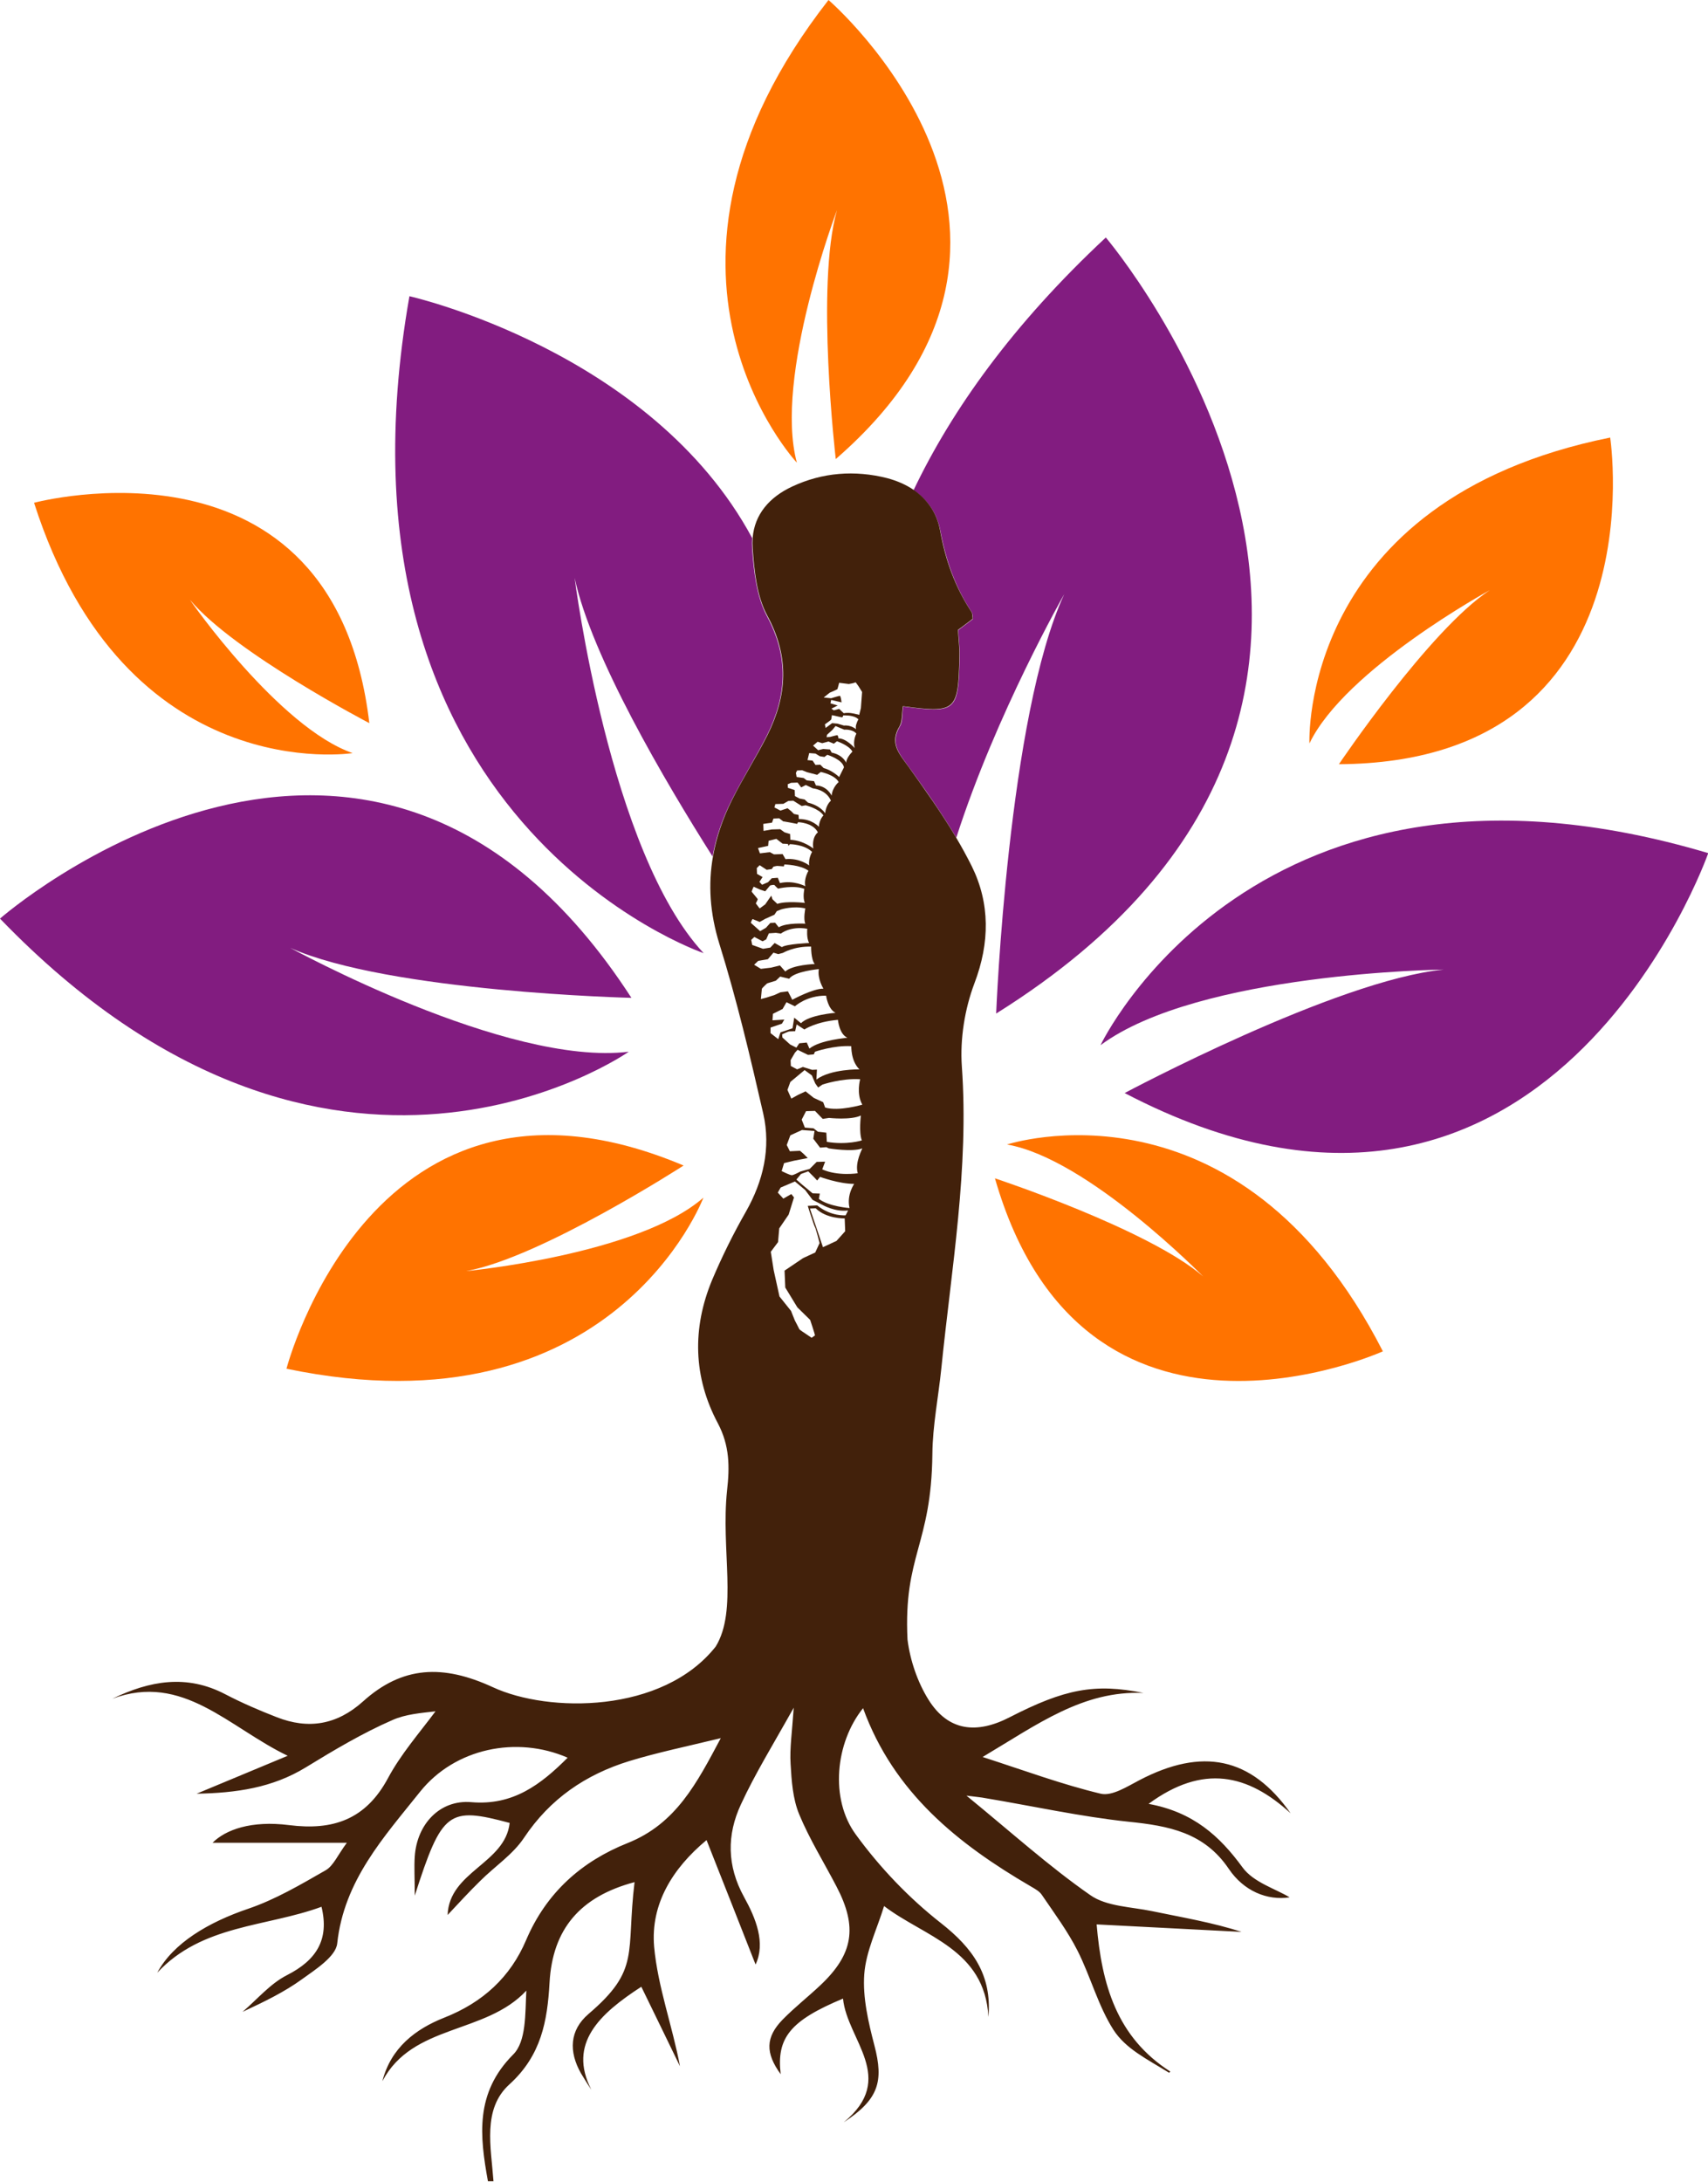 <?xml version="1.0" encoding="utf-8"?>
<!-- Generator: Adobe Illustrator 26.0.1, SVG Export Plug-In . SVG Version: 6.00 Build 0)  -->
<svg version="1.1" id="Ebene_1" xmlns="http://www.w3.org/2000/svg" xmlns:xlink="http://www.w3.org/1999/xlink" x="0px" y="0px"
	 viewBox="0 0 707.1 903" style="enable-background:new 0 0 707.1 903;" xml:space="preserve">
<style type="text/css">
	.st0{fill:#821C80;}
	.st1{fill:#FF7300;}
	.st2{fill:none;}
	.st3{fill:#42210B;}
</style>
<g>
	<path class="st0" d="M455.6,432.6c0,0,64.2-135.2,251.6-79.5c0,0-66.7,190.7-241.6,99.3c0,0,87.7-46.8,132.1-51.1
		C597.6,401.3,496.2,402.5,455.6,432.6z"/>
	<path class="st0" d="M260.3,435.3c0,0-123.5,86.8-260.3-55.1c0,0,153.2-134.3,261.4,32.8c0,0-100.2-2.4-141.3-20.7
		C120.1,392.2,209.6,441.5,260.3,435.3z"/>
	<path class="st1" d="M542.1,307.7c0,0-4.5-100.6,124.5-126.6c0,0,20.5,134.4-112.3,135.2c0,0,37.4-55.5,62.4-72
		C616.7,244.3,556.8,277,542.1,307.7z"/>
	<path class="st1" d="M146,311.7c0,0-94,14.8-131.9-103.6c0,0,124.1-33.4,138.8,91.2c0,0-56-29.2-74.2-51
		C78.6,248.4,115.6,301.2,146,311.7z"/>
	<path class="st1" d="M329.9,191.5c0,0-74.5-79.4,13.1-191.5c0,0,111.4,95.9,3,190c0,0-8.4-71.8,0.5-103
		C346.5,87,320.3,156,329.9,191.5z"/>
	<path class="st1" d="M416.9,473.7c0,0,95.7-31.5,155.6,85.6c0,0-123.9,56.1-160.6-71.6c0,0,63.5,21,86.2,40.6
		C498.1,528.4,450.4,479.5,416.9,473.7z"/>
	<path class="st1" d="M291.2,495.7c0,0-37.3,99-172.6,70.8c0,0,35.8-138.3,164.4-84.1c0,0-59,38.1-90,43.7
		C192.9,526.1,264.3,519.3,291.2,495.7z"/>
	<path class="st2" d="M343.3,462.6l-2.6,0.4l-3.2-3.3l-3.7,0.1l-1.5,3.3l1.3,3.3l3.6,0.3l1.8,1.4l3.5,0.4l0.2,3.8
		c8.3,1.4,14.5-0.6,14.5-0.6c-1.3-3.2-0.4-10.3-0.4-10.3C352.4,463.6,343.3,462.6,343.3,462.6z"/>
	<path class="st2" d="M340.4,448.8l-1.8,1.2l-1.2-1.7l-1.4-3.3l-3-2.2l-5.9,4.9l-1.3,3.2l1.6,3.6l2.9-1.6l3-1.4l3.4,2.7l3.9,1.8
		l0.8,2.2c5.7,1.7,15.4-1.2,15.4-1.2c-2.6-4.5-0.9-10.5-0.9-10.5C348.2,446.1,340.4,448.8,340.4,448.8z"/>
	<path class="st2" d="M312.1,380.5c-0.3-0.1-0.4-0.2-0.5-0.2c-0.2,0-0.9,1.6-0.9,1.6l3.8,3.4l2.4-1.4l1.8-2l2-0.1l1.5,1.9
		c3.2-2,11-1.5,11-1.5c-0.8-2.1,0-6.3,0-6.3c-5-1.2-10,0.4-10,0.4l-1.8,0.7l-1,1.5l-3.8,1.7l-2.3,1.3c0,0-1.4-0.6-2.2-0.9
		c0,0,0,0.1,0,0.1C312.2,380.7,312.2,380.7,312.1,380.5z"/>
	<path class="st2" d="M349,296.1c0,0-0.2,0.7-0.4,0.8c-0.2,0.1-1.4-0.2-1.6-0.3c-0.3-0.1-2.7-0.6-2.7-0.6s-0.3,1.6-0.3,1.8
		c-0.1,0.2-2.6,2-2.6,2l0.3,1.5l2.7-2l2.2,0.2l2.7,0.8c3-0.4,5,1.5,5,1.5c-0.2-0.8-0.1-1.6,0.1-2.3c0-0.8,0-1.6,0.1-2.4
		C352.5,295.9,349,296.1,349,296.1z"/>
	<path class="st2" d="M354.1,282.3c-0.2,0.3-2.7,0.7-2.7,0.7l-4-0.5c0,0-0.6,2.4-0.7,2.6c-0.1,0.2-3.2,1.5-3.2,1.5l-2.6,1.8l3.1,0.3
		c0,0,3.2-1,3.6-1c0.4,0,0.7,2.7,0.7,2.7l-4.3-1l-0.3,1.4l3,0.9l-2.6,1.3l1,0.7l2.2-0.6l1.9,1.8c2.1-0.3,4.1,0.1,5.3,0.4
		c0.2-3.8,0.4-7.7,0.8-11.6C354.8,283,354.2,282.2,354.1,282.3z"/>
	<path class="st2" d="M349.4,302l-3.6-1.5l-1.3,1.6l-2.2,2l-0.3,1.1l1.5-0.1c0,0,2.5-0.7,2.9-0.7c0.4,0,0.5,1.3,0.5,1.3
		c3.3-0.1,6.7,4,6.7,4c-0.6-3.1,0.5-5.5,0.7-5.9c0,0,0-0.1,0-0.1C352.8,301.7,349.4,302,349.4,302z"/>
	<path class="st2" d="M331,431.8l3.1-0.3l1.1,2.5c4.6-3.6,15.9-4.4,15.9-4.4c-3.4-1.5-3.9-7.4-3.9-7.4c-9.2,0.8-13.9,4-13.9,4
		l-3.2-2.1l-0.6,2.8c0,0-1.8,0.1-2.4,0.1c-0.6,0-3,1.2-3,1.2l0.1,1.3l3.2,2.9l2.6,1.3L331,431.8z"/>
	<path class="st2" d="M323.2,427.3l5-1.7l0.7-4.4l2.8,2.3c3.4-3.5,14.3-4.3,14.3-4.3c-3.2-1.6-3.9-7.1-3.9-7.1
		c-8.1-0.1-12.9,4.4-12.9,4.4l-3.5-1.7l-1.6,2.8l-4,2l-0.2,2.7l4.9-0.3l-1,1.7l-4.7,1.6l0.1,2.4l3.2,2.5L323.2,427.3z"/>
	<path class="st2" d="M319.3,400.6l3.7-0.9l2.2,2.5c3-2.7,12.2-3.1,12.2-3.1c-1.6-2-1.5-7.2-1.5-7.2c-7-0.2-11.7,2.6-11.7,2.6
		l-1.9,0.5l-2-0.6l-2.3,2.7l-4,0.7l-1.6,1.7l2.8,1.7L319.3,400.6z"/>
	<path class="st2" d="M352.5,432.9c-7.3-0.4-15,2.3-15,2.3l-0.5,1.1l-2.4,0.2l-4.3-2.1l-1.1,1.2l-1.8,3.1l0.1,2.4l2.6,1.4l2.4-1
		l3.8,1.2l2-0.1l-0.2,4.1c5.9-4.5,17.8-4.2,17.8-4.2C352.1,439,352.5,432.9,352.5,432.9z"/>
	<path class="st2" d="M339.6,487.1l-1.2,1.5l-1.2-1.3l-2.5-2.5l-3,1.1l-1.9,2.3l1.9,1.7l4.8,4l3,0.1l-0.4,2.2
		c4.2,3.2,12.7,3.8,12.7,3.8c-1.3-5.6,2-10.1,2-10.1C347.4,489.9,339.6,487.1,339.6,487.1z"/>
	<path class="st2" d="M337.7,500.1l-2.4,0.1l5.4,16l5.6-2.6l3.6-4l-0.2-5.3C349.6,504.3,342.1,504.5,337.7,500.1z"/>
	<path class="st2" d="M340.8,498.7l-4.3-2.2l-3.1-4.1l-4.2-3.5l-5.9,2.5l-1.2,2.1l2.3,2.5l3.3-1.9l1.1,1.4l-2.2,7.1l-3.9,5.7
		l-0.5,5.7l-3,4c0,0,1,7.2,1.2,7.6c0.1,0.5,2.4,10.9,2.4,10.9l4.8,6c0,0,1.4,3.6,1.6,4c0.2,0.4,1.7,3.2,1.8,3.5
		c0.1,0.3,2.6,1.9,2.6,1.9l2.5,1.7l1.4-1c0-0.4-2-6.4-2-6.4l-5.3-5.2l-5-8.2l-0.3-7l7.7-5.2l5-2.3l1.8-3.9c0,0-1.6-6.4-1.9-6.6
		s-3-8.8-3-8.8l3.9-0.2c5.7,4.7,11.8,4.1,11.8,4.1l1.1-2.1C345.9,501.6,340.8,498.7,340.8,498.7z"/>
	<path class="st2" d="M347.2,323.6c-1.5-3-7.4-4.2-7.4-4.2l-1.5,1.2l-4.2-1.1l-2-0.8l-2.1,0.1l-0.5,1l0.3,1.7l2.9,0.4l1.3,1l3,0.3
		l0.8,1.8c4.6,0,6.5,4.2,6.5,4.2C344.5,325.8,347.2,323.6,347.2,323.6z"/>
	<path class="st2" d="M318.9,392.1l1.8-1.9l3,1.7c1.8-1.4,11.3-1.7,11.3-1.7c-1.2-1.9-0.8-5.9-0.8-5.9c-7.1-1.2-10.9,2-10.9,2
		l-2.1-0.3l-2.9,0.2l-1.1,2.5l-1.5,0.8l-3.4-1.8L311,389l0.5,2l4.5,1.6L318.9,392.1z"/>
	<path class="st2" d="M323.2,410.7l3.1-0.4l1.8,3.5c0,0,8.5-4.7,12.9-4.6c0,0-2.7-4.1-1.9-8.1c0,0-10.1,1-12.3,4l-3.7-0.9l-1.8,1.7
		l-3.6,1.1c0,0-2.2,2-2.2,2.3c0,0.3-0.4,4.2-0.4,4.2l2.5-0.5l3.4-1.1L323.2,410.7z"/>
	<path class="st2" d="M337.7,316.6l2-0.1l1.4,1.4c3.4,0.9,6.4,3.7,6.4,3.7l2-4c-0.6-3.3-6.9-5.2-6.9-5.2l-1.2,0.9l-1.9-0.3l-1.8-1.1
		l-2.6-0.2l-0.5,2.9l2.1,0.2L337.7,316.6z"/>
	<path class="st2" d="M340.9,309.8l2.8,0.2l0.7,1.3c4.8,1,6,4.2,6,4.2c0-2.2,2.6-4.6,2.6-4.6c-1.3-2.6-6.4-4.3-6.4-4.3l-1.3,1
		l-2.2-0.9l-2.6,0.7l-1.9-0.6l-1.8,1.5l2.1,1.9L340.9,309.8z"/>
	<path class="st2" d="M343.1,475.2l-1-0.5l-2.6,0.2l-2.8-3.7l0.5-3.2l-5.2-0.4l-4.8,2.2l-1.5,4l1.3,2.6l4.2-0.2l1.4,1.2l1.8,1.8
		l-5.7,1.1l-4.1,1l-1,3.3c0,0,3.4,1.7,4.2,1.7c0.8,0,3.5-1.5,3.5-1.5l3.9-1.1l2.9-2.9l3.5-0.1l-1.2,3.2c6.4,2.9,14.7,1.6,14.7,1.6
		c-1.2-4.5,2-10.3,2-10.3C352.8,476.9,343.1,475.2,343.1,475.2z"/>
	<path class="st0" d="M389.3,219.7c2.3,12.3,6.2,23.4,13,33.7c0.4,0.7,0.3,1.7,0.5,2.8c-2,1.5-4.1,3.1-6.1,4.6
		c0.2,3.7,0.7,7.4,0.6,11c-0.5,22.8-1.4,23.5-23.4,20.6c-0.5,3.2-0.1,6.3-1.4,8.3c-4.1,7-0.3,11.1,3.7,16.7
		c6.9,9.5,13.7,19.2,19.7,29.3c16.5-51.4,44.7-100.8,44.7-100.8c-23.3,50.2-28.2,173.6-28.2,173.6c207.9-130,45.4-321.2,45.4-321.2
		c-38.5,35.9-63.7,71.3-79.6,104.6C384,206.8,387.9,212.4,389.3,219.7z"/>
	<path class="st0" d="M354.4,303.6c0,0,0,0.1,0,0.1C354.4,303.7,354.4,303.6,354.4,303.6C354.4,303.6,354.4,303.6,354.4,303.6z"/>
	<path class="st0" d="M317.5,304.4c8.2-16.4,9.2-32.4,0-49.4c-4.3-8.1-5.4-18.4-6.1-27.8c-0.1-1.6-0.1-3.1,0-4.5
		c-41.8-77.6-141.9-100.1-141.9-100.1C131.3,340,291.3,394.5,291.3,394.5c-39-41.7-53.4-155.3-53.4-155.3
		c7,32.6,37.4,84.2,57.1,115.3c1.4-7.8,4-15.5,7.8-23.1C307.4,322.2,312.9,313.5,317.5,304.4z"/>
	<path class="st3" d="M484.3,857.8C484.3,857.8,484.3,857.7,484.3,857.8C484.3,857.7,484.3,857.8,484.3,857.8z"/>
	<path class="st3" d="M514.4,772.9c-9.5-13-20.4-22.9-38.9-26.3c22.6-16.6,41.1-12.3,58.8,3.9c-16.4-23.3-36.6-27.3-62.6-13.7
		c-5,2.6-11.3,6.7-16,5.6c-15.9-3.8-31.3-9.5-48.9-15.2c22.7-13.5,41.6-27.6,66.6-26.5c-20.2-4.1-32.7-1.6-55.3,10
		c-13.7,7.1-25.5,5.9-33.7-7.2c-4.5-7.2-7.6-16.2-8.7-24.9c-1.7-35,9.9-39,10.3-76.8c0.1-11.8,2.5-23.6,3.7-35.4
		c4.2-41.5,11.5-82.8,8.5-125c-0.8-11.4,1.2-23.8,5.2-34.4c6.4-16.8,6.5-33.1-1.1-48.5c-2-4-4.2-8-6.5-11.9
		c-6-10.1-12.9-19.8-19.7-29.3c-4-5.5-7.9-9.7-3.7-16.7c1.2-2.1,0.9-5.1,1.4-8.3c22,2.9,22.9,2.1,23.4-20.6c0.1-3.6-0.4-7.2-0.6-11
		c2-1.5,4.1-3,6.1-4.6c-0.2-1.2-0.1-2.2-0.5-2.8c-6.8-10.3-10.8-21.4-13-33.7c-1.3-7.3-5.3-12.9-10.9-16.8c-3.2-2.2-6.9-3.8-11-4.9
		c-13.4-3.4-26.8-2.4-39.4,3.5c-9.4,4.4-15.5,11.5-16.3,21.2c-0.1,1.5-0.1,3,0,4.5c0.7,9.4,1.7,19.7,6.1,27.8c9.2,17,8.2,33,0,49.4
		c-4.6,9.1-10.2,17.8-14.7,26.9c-3.8,7.6-6.4,15.3-7.8,23.1c-2.1,11.7-1.3,23.7,2.6,36.3c7.2,23.1,12.8,46.8,18.2,70.4
		c3.2,14.2,0,27.8-7.2,40.5c-5.2,9.1-9.9,18.6-14,28.3c-8.3,20-7.8,40.2,2.4,59.3c4.9,9.3,4.9,18,3.8,27.8
		c-2.6,24.6,4.5,49.6-4.7,64.6C274.3,709.3,227,709,204,698.3c-20.6-9.5-37.4-8.8-53.7,5.9c-10.8,9.7-22.6,11.7-35.8,6.5
		c-7.2-2.8-14.4-5.9-21.3-9.5c-15.9-8.3-31.2-5.6-46.7,1.9c29.2-10.9,48.2,11.9,72.6,23.6c-12.4,5.2-24.8,10.3-37.7,15.7
		c16.3-0.3,31.3-2.4,45.2-10.9c11.6-7.1,23.5-14.2,35.9-19.6c5.4-2.4,11.7-2.9,17.8-3.6c-6.8,9.1-14.4,17.8-19.7,27.7
		c-9.2,17.1-22.7,21.7-40.9,19.4c-15.7-2-26.3,1.9-31.7,7.3c15.8,0,34.4,0,55.6,0c-3.8,5.1-5.6,9.6-8.8,11.4
		c-10.3,5.9-20.8,12.1-32,15.9c-16.5,5.6-31.1,14.2-37.7,26.5c18.6-20,45.2-18.9,68-27.3c3.3,13.6-2.1,22.1-14.3,28.3
		c-6.9,3.5-12.3,10-18.4,15.2c9-4.2,17.3-8.2,24.6-13.5c5.7-4.1,14-9.4,14.6-14.8c2.8-26.1,19.3-44,34.3-62.8
		c14.4-18,40-23.3,61.1-14.1c-11.1,11.1-22.6,19.9-39.9,18.4c-13-1.1-22.5,9.1-23.4,22.5c-0.3,4.4,0,8.8,0,16.2
		c11.3-35.1,13.9-36.9,39.3-30.1c-1.9,16.9-25,20-25.7,38.1c4.7-5,9-9.7,13.5-14.1c6-6,13.5-10.9,18.1-17.8
		c10.8-16.2,25.5-26.2,43.6-31.8c11.8-3.6,24-6.1,37.9-9.5c-9.9,18.6-18.5,35.4-38.5,43.4c-19.1,7.6-33.7,20.5-42.1,40.2
		c-6.5,15.3-17.9,25.8-33.9,32.1c-11.9,4.7-22.1,12.5-25.6,26.3c12.5-23.8,42.7-19.3,59.6-37.5c-0.5,9.7,0,21.1-5.5,26.5
		c-15.8,15.9-13.8,33.6-10.4,52.4c0.8,0,1.6,0,2.3,0c-1-14-4.7-29.9,6.6-40.1c13.2-12,15.7-26.2,16.6-42
		c1.2-22.2,12.6-35.7,35.2-41.7c-3.6,29.6,2.6,36.1-19.1,54.6c-7.8,6.7-8.2,15.5-3.1,24.5c1.4,2.3,2.8,4.6,4.3,6.8
		c-9.8-19.1,3.4-31.4,20.7-42.6c5.2,10.6,10.6,21.8,16,32.9c-3.1-16.6-9.2-32.9-10.7-49.5c-1.5-17.6,7.6-32.4,21.7-44.1
		c7.3,18.4,14,35.5,20.3,51.5c4.2-8.9,0.2-19-4.8-28c-7.1-12.9-7.1-25.7-1.3-38.2c5.9-12.8,13.4-24.9,21.9-40.1
		c-0.7,10.2-1.7,16.8-1.3,23.3c0.4,7,0.9,14.3,3.5,20.7c4.3,10.4,10.3,20,15.5,30c8.8,16.8,7,28-6.7,40.9
		c-5.1,4.8-10.7,9.2-15.6,14.2c-7.1,7.3-7.2,13.8-0.8,22.6c-1.8-15.1,4-22.2,25.8-31.3c1.7,17.2,22.6,32.9,0.3,51.2
		c14.5-9.5,16.6-16.9,12.7-31.8c-2.5-9.6-4.9-19.8-4.2-29.5c0.7-9.5,5.3-18.7,8.2-28.2c16.6,12.7,41.7,17.8,43.2,45.9
		c1.5-17.4-6.5-28.5-19.6-38.8c-13.3-10.4-25.4-23.1-35.3-36.7c-10.8-14.7-8.5-38,3-52.3c12.7,35,39.3,56.2,69.5,73.8
		c1.7,1,3.6,2,4.6,3.6c5.1,7.5,10.6,14.9,14.7,23c5.4,10.7,8.5,22.8,14.9,32.8c5.1,7.8,13.6,11.9,23,17.7c0.1-0.1,0.2-0.2,0.2-0.2
		c0,0,0,0,0.3-0.3c-22.2-14.2-28.4-36-30.5-60.9c20.8,1.1,40.4,2.1,60,3.1c-12-3.9-24.6-6-37.1-8.6c-8.7-1.8-18.8-1.9-25.5-6.6
		c-17.1-11.9-32.7-26-51.3-41.2c4.7,0.6,6.1,0.7,7.6,1c19.8,3.3,39.6,7.7,59.5,9.8c16.6,1.7,31.3,4.4,41.5,19.5
		c6.2,9.2,15.9,13.2,25.2,11.8C528.2,781.8,518.9,779.1,514.4,772.9z M355.8,442.6c0,0-11.9-0.2-17.8,4.2l0.2-4.1l-2,0.1l-3.8-1.2
		l-2.4,1l-2.6-1.4l-0.1-2.4l1.8-3.1l1.1-1.2l4.3,2.1l2.4-0.2l0.5-1.1c0,0,7.7-2.7,15-2.3C352.5,432.9,352.1,439,355.8,442.6z
		 M354.4,301.8c0,0-2.1-1.8-5-1.5l-2.7-0.8l-2.2-0.2l-2.7,2l-0.3-1.5c0,0,2.6-1.8,2.6-2c0.1-0.2,0.3-1.8,0.3-1.8s2.5,0.5,2.7,0.6
		c0.3,0.1,1.4,0.3,1.6,0.3c0.2-0.1,0.4-0.8,0.4-0.8s3.5-0.2,5.5,1c0.3,0.2,0.5,0.4,0.8,0.6c0,0-0.5,0.8-0.8,1.8
		C354.3,300.2,354.2,301,354.4,301.8z M342.4,304.1l2.2-2l1.3-1.6l3.6,1.5c0,0,3.4-0.3,5,1.6c0,0,0,0,0,0c0,0,0,0,0,0.1
		c-0.2,0.4-1.4,2.8-0.7,5.9c0,0-3.4-4-6.7-4c0,0-0.1-1.3-0.5-1.3c-0.4,0-2.9,0.7-2.9,0.7l-1.5,0.1L342.4,304.1z M335.1,434l-1.1-2.5
		l-3.1,0.3l-1.2,1.8l-2.6-1.3l-3.2-2.9l-0.1-1.3c0,0,2.5-1.2,3-1.2c0.6,0,2.4-0.1,2.4-0.1l0.6-2.8l3.2,2.1c0,0,4.7-3.2,13.9-4
		c0,0,0.5,5.9,3.9,7.4C350.9,429.6,339.7,430.3,335.1,434z M327.2,447.8l5.9-4.9l3,2.2l1.4,3.3l1.2,1.7l1.8-1.2
		c0,0,7.9-2.7,15.6-2.2c0,0-1.7,6,0.9,10.5c0,0-9.7,2.9-15.4,1.2l-0.8-2.2l-3.9-1.8l-3.4-2.7l-3,1.4l-2.9,1.6l-1.6-3.6L327.2,447.8z
		 M333.7,459.9l3.7-0.1l3.2,3.3l2.6-0.4c0,0,9.1,1,13.2-1c0,0-0.9,7,0.4,10.3c0,0-6.2,2-14.5,0.6l-0.2-3.8l-3.5-0.4l-1.8-1.4
		l-3.6-0.3l-1.3-3.3L333.7,459.9z M343.5,286.7c0,0,3.1-1.3,3.2-1.5c0.1-0.2,0.7-2.6,0.7-2.6l4,0.5c0,0,2.5-0.4,2.7-0.7
		c0.1-0.1,0.7,0.7,1.3,1.6c0.7,1.1,1.5,2.4,1.5,2.4l-0.5,6.7l-0.7,2.8c0,0-0.4-0.2-1.1-0.3c-1.2-0.3-3.2-0.8-5.3-0.4l-1.9-1.8
		l-2.2,0.6l-1-0.7l2.6-1.3l-3-0.9l0.3-1.4l4.3,1c0,0-0.3-2.6-0.7-2.7c-0.4,0-3.6,1-3.6,1l-3.1-0.3L343.5,286.7z M338.5,307l1.9,0.6
		l2.6-0.7l2.2,0.9l1.3-1c0,0,5.1,1.7,6.4,4.3c0,0-2.5,2.4-2.6,4.6c0,0-1.2-3.2-6-4.2l-0.7-1.3l-2.8-0.2l-2.1,0.5l-2.1-1.9L338.5,307
		z M335,311.7l2.6,0.2l1.8,1.1l1.9,0.3l1.2-0.9c0,0,6.3,1.9,6.9,5.2l-2,4c0,0-2.9-2.8-6.4-3.7l-1.4-1.4l-2,0.1l-1.2-1.8l-2.1-0.2
		L335,311.7z M332.1,318.8l2,0.8l4.2,1.1l1.5-1.2c0,0,5.9,1.2,7.4,4.2c0,0-2.6,2.1-2.9,5.6c0,0-1.9-4.1-6.5-4.2l-0.8-1.8l-3-0.3
		l-1.3-1l-2.9-0.4l-0.3-1.7l0.5-1L332.1,318.8z M327.7,324l2.5-0.1l1.5,2l1.9-1l2.9,1.4c0,0,5.5,0.4,7.5,5.1c0,0-2,1.5-2.4,5.2
		c0,0-1.8-3.1-7.1-4.4l-1.4-1.3l-2.1-0.4l-1.9-1L329,327l-1.8-0.6l-1-0.3l-0.1-1.5l1.4-0.6L327.7,324z M321,332.8l3.3-0.1l1.9-1.1
		l0.2-0.1l2-0.1l3.5,2.2l1.6-0.3c0,0,5.5,1.3,7.4,4.2c0,0-1.7,1.6-1.9,4.7c0,0-2.9-3.3-8.3-3.2l-0.1-1.7l-1.9-0.4l-1.2-1.2l-1.5-1.2
		l-0.2,0.1l-2.7,0.9l-2.5-1.3L321,332.8z M319.6,340.5l0.6-1.7l2.4-0.1l1.7,1.3l0.3,0l2.3,0.4l3.1,0.6l0.4-0.7c0,0,6.1,0.1,8.2,4.2
		c0,0-2.6,1.8-1.9,6.7c0,0-4.1-3.4-9.5-3.6l-0.1-2.4l-2.3-0.7l-1.1-0.8l-0.7-0.5l-3.5,0.1l-3.4,0.6l-0.1-2.9L319.6,340.5z
		 M318,350.1l0.2-2.1l3.2-0.8l1.3,1l1.3,1l2.2,0.1l0.2,0.8l0.6-0.7c0,0,5.9,0,9.2,3.2c0,0-1.6,2.6-1.2,5.6c0,0-4-3.2-9.8-2.6
		l-1.2-2.1l-3,0.1l-0.6,0l-1.7-0.9l-4.1,0.5l-0.8-2.2L318,350.1z M314.5,358.1l2.9,1.9l2.1-0.3l0,0l0.7-1c0,0,1.2-0.3,1.6-0.3
		c0.4,0,2.7,0.2,2.7,0.2l0.2-0.8c0,0,6.7,0.1,10,2.6c0,0-2,3.3-1.3,6.4c0,0-4.8-2.6-10.5-1.3l-0.9-2.2l-2.5,0.2l-1.6,1.7l-0.1,0
		l-2.3,1l-1.1-1.2l1.3-2l-2.3-1.3l-0.1-2.4L314.5,358.1z M312,367l2.7,1.2l1.8,0.6l0.3,0.1l2-2.4c0,0,1.6-0.5,1.9-0.1
		c0.3,0.4,1.4,1.4,1.4,1.4s6.5-1.6,10.9,0.1c0,0-0.8,3.5,0.2,5.8c0,0-7.5-0.9-11.4,0.4l-2-1.9l-0.5-1.5l-2.5,3.6l-2.3,1.7l-0.4-0.5
		l-1.2-1.6c0,0,0.8-1.5,0.8-1.7c0-0.2-2.4-2.9-2.5-3.1S312,367,312,367z M311.6,380.4c0.1,0,0.2,0.1,0.5,0.2c0.1,0,0.1,0,0.2,0.1
		c0.9,0.3,2.2,0.9,2.2,0.9l2.3-1.3l3.8-1.7l1-1.5l1.8-0.7c0,0,5.1-1.6,10-0.4c0,0-0.9,4.3,0,6.3c0,0-7.8-0.5-11,1.5l-1.5-1.9l-2,0.1
		l-1.8,2l-2.4,1.4l-3.8-3.4C310.7,382,311.4,380.4,311.6,380.4z M311,389l1.3-1.2l3.4,1.8l1.5-0.8l1.1-2.5l2.9-0.2l2.1,0.3
		c0,0,3.8-3.2,10.9-2c0,0-0.4,4,0.8,5.9c0,0-9.5,0.4-11.3,1.7l-3-1.7l-1.8,1.9l-3,0.5l-4.5-1.6L311,389z M313.9,397.7l4-0.7l2.3-2.7
		l2,0.6l1.9-0.5c0,0,4.7-2.8,11.7-2.6c0,0-0.1,5.3,1.5,7.2c0,0-9.2,0.3-12.2,3.1l-2.2-2.5l-3.7,0.9l-4.2,0.5l-2.8-1.7L313.9,397.7z
		 M315,413.5c0,0,0.4-4,0.4-4.2c0-0.3,2.2-2.3,2.2-2.3l3.6-1.1l1.8-1.7l3.7,0.9c2.2-3.1,12.3-4,12.3-4c-0.7,4,1.9,8.1,1.9,8.1
		c-4.3-0.1-12.9,4.6-12.9,4.6l-1.8-3.5l-3.1,0.4l-2.4,1.1l-3.4,1.1L315,413.5z M319,425.3l4.7-1.6l1-1.7l-4.9,0.3l0.2-2.7l4-2
		l1.6-2.8l3.5,1.7c0,0,4.8-4.5,12.9-4.4c0,0,0.7,5.5,3.9,7.1c0,0-10.9,0.8-14.3,4.3l-2.8-2.3l-0.7,4.4l-5,1.7l-0.9,2.8l-3.2-2.5
		L319,425.3z M346.3,513.6l-5.6,2.6l-5.4-16l2.4-0.1c4.4,4.4,12,4.2,12,4.2l0.2,5.3L346.3,513.6z M350.1,503c0,0-6,0.6-11.8-4.1
		l-3.9,0.2c0,0,2.7,8.5,3,8.8s1.9,6.6,1.9,6.6l-1.8,3.9l-5,2.3l-7.7,5.2l0.3,7l5,8.2l5.3,5.2c0,0,2,6,2,6.4l-1.4,1l-2.5-1.7
		c0,0-2.5-1.6-2.6-1.9c-0.1-0.3-1.6-3.1-1.8-3.5c-0.2-0.4-1.6-4-1.6-4l-4.8-6c0,0-2.3-10.5-2.4-10.9c-0.1-0.5-1.2-7.6-1.2-7.6l3-4
		l0.5-5.7l3.9-5.7l2.2-7.1l-1.1-1.4l-3.3,1.9l-2.3-2.5l1.2-2.1l5.9-2.5l4.2,3.5l3.1,4.1l4.3,2.2c0,0,5.1,2.9,10.4,2.2L350.1,503z
		 M351.7,500c0,0-8.6-0.6-12.7-3.8l0.4-2.2l-3-0.1l-4.8-4l-1.9-1.7l1.9-2.3l3-1.1l2.5,2.5l1.2,1.3l1.2-1.5c0,0,7.8,2.9,14.1,2.9
		C353.7,490,350.4,494.4,351.7,500z M355.1,485.6c0,0-8.2,1.3-14.7-1.6l1.2-3.2l-3.5,0.1l-2.9,2.9l-3.9,1.1c0,0-2.7,1.5-3.5,1.5
		c-0.8,0-4.2-1.7-4.2-1.7l1-3.3l4.1-1l5.7-1.1l-1.8-1.8l-1.4-1.2l-4.2,0.2l-1.3-2.6l1.5-4l4.8-2.2l5.2,0.4l-0.5,3.2l2.8,3.7l2.6-0.2
		l1,0.5c0,0,9.7,1.6,13.9,0C357.1,475.3,353.8,481.1,355.1,485.6z"/>
</g>
</svg>
